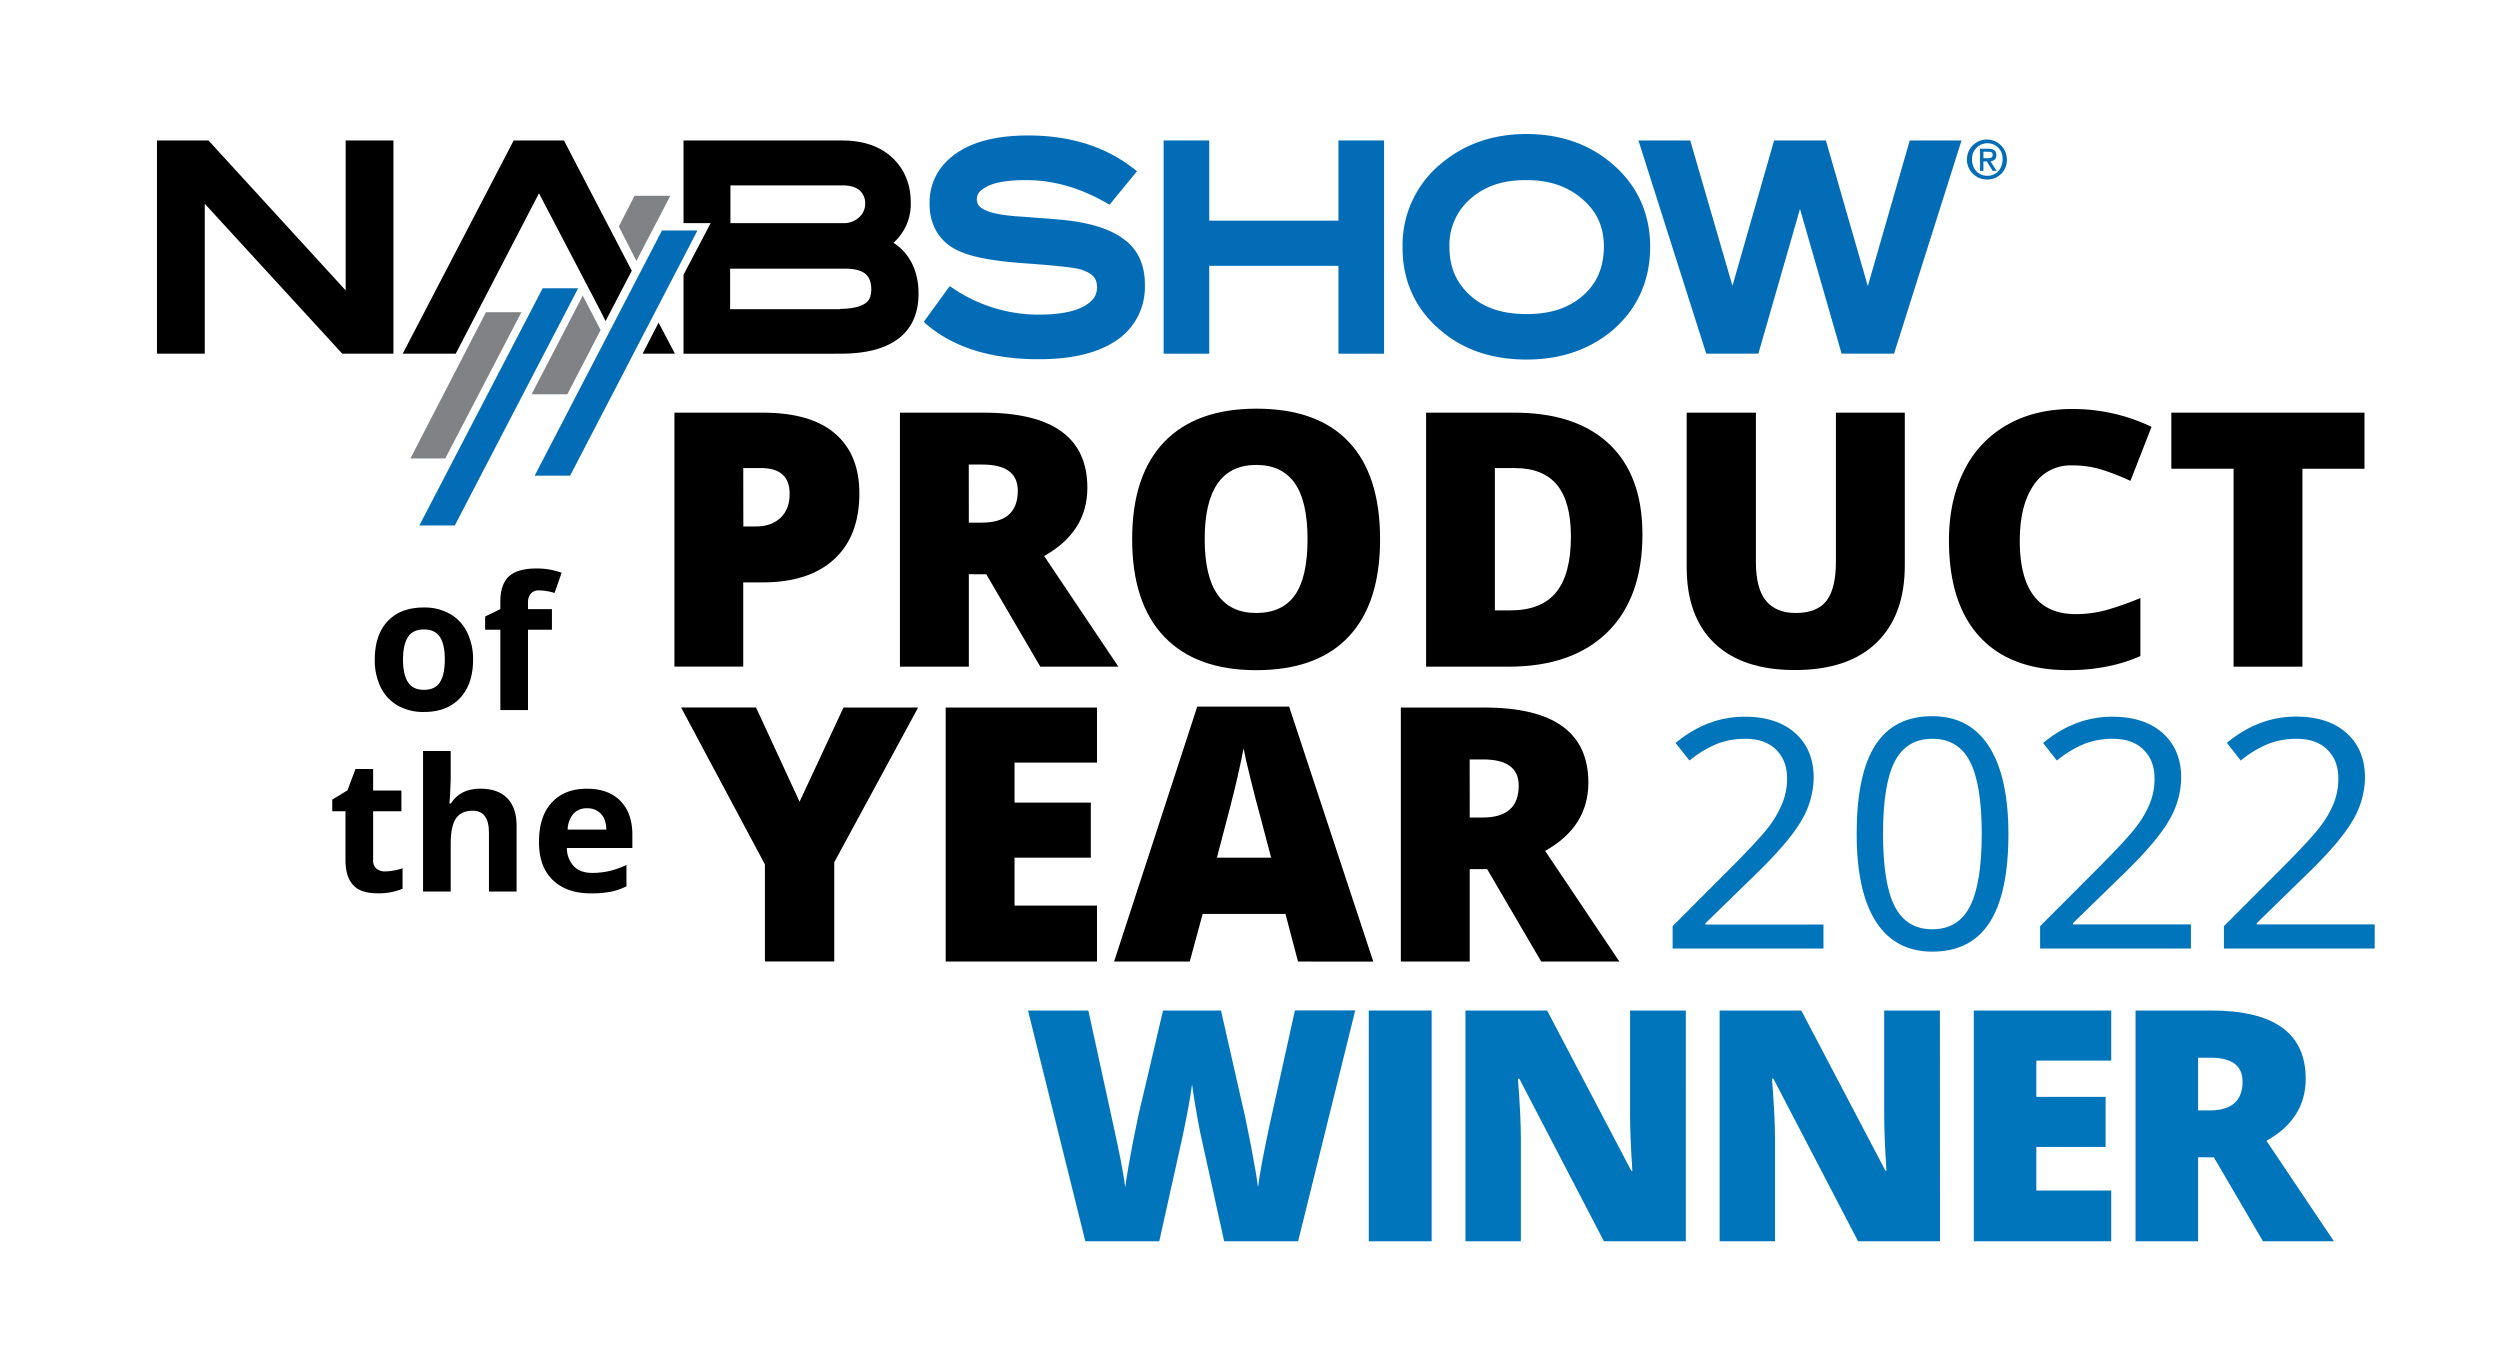<svg xmlns="http://www.w3.org/2000/svg" id="&#x30EC;&#x30A4;&#x30E4;&#x30FC;_1" data-name="&#x30EC;&#x30A4;&#x30E4;&#x30FC; 1" viewBox="0 0 1098.74 598.99"><defs><style>.cls-1{fill:#fff;}.cls-2{fill:#0075bc;}.cls-3{fill:#036cb6;}.cls-4{fill:#808285;}</style></defs><rect class="cls-1" width="1098.74" height="598.99"></rect><g id="&#x30EC;&#x30A4;&#x30E4;&#x30FC;_1-2" data-name="&#x30EC;&#x30A4;&#x30E4;&#x30FC; 1"><path d="M378.28,217.33q0,18.71-11.07,28.9t-31.46,10.19h-8.51v37H297V181.82h38.77q21.22,0,31.88,9.24T378.28,217.33Zm-51,14.51h5.51q6.83,0,10.85-3.82t4-10.54q0-11.31-12.57-11.31h-7.82Z" transform="translate(-0.59 -0.46)"></path><path d="M426.39,252.83v40.63H396.11V181.82h36.71q45.66,0,45.66,33,0,19.4-19,30l32.64,48.65H457.81l-23.76-40.63Zm0-22.67h5.66q15.85,0,15.86-14,0-11.53-15.55-11.53h-6Z" transform="translate(-0.59 -0.46)"></path><path d="M607.13,237.48q0,28.18-13.87,42.85T552.65,295q-26.35,0-40.42-14.74t-14.06-42.91q0-27.87,14-42.57t40.66-14.71q26.73,0,40.52,14.58T607.13,237.48Zm-77.08,0q0,32.39,22.6,32.38,11.51,0,17.05-7.86t5.55-24.51q0-16.74-5.63-24.7t-16.81-8Q530,204.8,530.05,237.48Z" transform="translate(-0.59 -0.46)"></path><path d="M722.44,235.27q0,27.95-15.44,43.07t-43.41,15.12H627.35V181.82h38.77q27,0,41.64,13.74T722.44,235.27ZM691,236.34q0-15.34-6.1-22.75t-18.51-7.41h-8.81v62.54h6.75q13.78,0,20.22-8T691,236.34Z" transform="translate(-0.59 -0.46)"></path><path d="M837.74,181.82V249q0,21.92-12.46,33.94t-35.89,12q-22.92,0-35.22-11.69T741.88,249.7V181.82H772.3v65.51q0,11.83,4.44,17.19t13.1,5.34q9.28,0,13.45-5.31t4.18-17.37V181.82Z" transform="translate(-0.59 -0.46)"></path><path d="M911.14,205a19.31,19.31,0,0,0-16.86,8.82q-6,8.82-6,24.32,0,32.22,24.59,32.22a50.56,50.56,0,0,0,14.41-2.06,143.22,143.22,0,0,0,14-5V288.8q-14,6.18-31.72,6.18-25.37,0-38.89-14.65t-13.52-42.39q0-17.34,6.55-30.46a46.72,46.72,0,0,1,18.85-20.2q12.29-7.08,28.92-7.07a79.85,79.85,0,0,1,34.71,7.85l-9.27,23.75a104.08,104.08,0,0,0-12.41-4.88A43.36,43.36,0,0,0,911.14,205Z" transform="translate(-0.59 -0.46)"></path><path d="M1012.5,293.46H982.23v-87H954.88V181.82h84.89v24.66H1012.5Z" transform="translate(-0.59 -0.46)"></path><path d="M352,352.81l19.3-41.39h32.8l-36.86,68v43.61H336.77V380.38l-36.85-69h32.94Z" transform="translate(-0.59 -0.46)"></path><path d="M482.72,423.06h-66.5V311.42h66.5v24.2H446.48v17.57H480V377.4H446.48v21.07h36.24Z" transform="translate(-0.59 -0.46)"></path><path d="M571.06,423.06l-5.51-20.92h-36.4l-5.67,20.92H490.23L526.78,311h40.37l37,112.09ZM559.25,377.4l-4.83-18.33q-1.7-6.1-4.11-15.81c-1.61-6.46-2.67-11.1-3.18-13.89q-.68,3.88-2.71,12.83t-9,35.2Z" transform="translate(-0.59 -0.46)"></path><path d="M646.53,382.44v40.62H616.25V311.42H653q45.67,0,45.67,33,0,19.39-19,30l32.64,48.64H677.94l-23.75-40.62Zm0-22.68h5.67q15.85,0,15.86-14,0-11.52-15.56-11.53h-6Z" transform="translate(-0.59 -0.46)"></path><path d="M177.71,290.26q0,6.6,2.17,10t7.07,3.38q4.86,0,7-3.36c1.42-2.24,2.13-5.56,2.13-10s-.72-7.69-2.15-9.88-3.78-3.3-7-3.3-5.58,1.09-7,3.27S177.71,285.84,177.71,290.26Zm30.8,0q0,10.85-5.74,17t-16,6.11a22.47,22.47,0,0,1-11.31-2.79,18.57,18.57,0,0,1-7.53-8,27,27,0,0,1-2.63-12.22q0-10.87,5.69-16.91t16-6a22.47,22.47,0,0,1,11.31,2.79,18.65,18.65,0,0,1,7.53,8A26.58,26.58,0,0,1,208.51,290.26Z" transform="translate(-0.59 -0.46)"></path><path d="M243.16,277.24H232.64v35.3H220.49v-35.3H213.8v-5.83l6.69-3.26v-3.26q0-7.59,3.74-11.08c2.5-2.32,6.49-3.49,12-3.5a31.4,31.4,0,0,1,11.19,1.87l-3.11,8.9a22.88,22.88,0,0,0-6.77-1.14,4.42,4.42,0,0,0-3.75,1.52,6.28,6.28,0,0,0-1.15,3.91v2.79h10.52Z" transform="translate(-0.59 -0.46)"></path><path d="M169.87,383.45a26.36,26.36,0,0,0,7.65-1.39v9a27.36,27.36,0,0,1-11.15,2c-4.86,0-8.41-1.22-10.62-3.67s-3.33-6.12-3.32-11V357h-5.82v-5.12l6.69-4.06,3.51-9.38h7.77v9.45H177V357H164.58v21.39A4.71,4.71,0,0,0,166,382.2,5.92,5.92,0,0,0,169.87,383.45Z" transform="translate(-0.59 -0.46)"></path><path d="M227.63,392.3H215.48V366.38q0-9.61-7.17-9.61-5.09,0-7.38,3.45t-2.26,11.2V392.3H186.52V330.52h12.15v12.59c0,1-.1,3.28-.28,6.91l-.28,3.57h.63q4.08-6.51,12.92-6.51,7.83,0,11.9,4.21t4.07,12.07Z" transform="translate(-0.59 -0.46)"></path><path d="M258.58,355.7a7.71,7.71,0,0,0-6,2.44,11.17,11.17,0,0,0-2.51,6.93h17q-.07-4.5-2.35-6.93A8,8,0,0,0,258.58,355.7Zm1.72,37.39q-10.76,0-16.82-5.91t-6-16.76q0-11.15,5.6-17.24t15.47-6.08q9.45,0,14.7,5.36t5.26,14.8v5.88H249.74a11.63,11.63,0,0,0,3.07,8.06c1.91,1.94,4.59,2.9,8,2.9a33.62,33.62,0,0,0,7.61-.84,38.34,38.34,0,0,0,7.49-2.65V390a28.78,28.78,0,0,1-6.81,2.36A44.49,44.49,0,0,1,260.3,393.09Z" transform="translate(-0.59 -0.46)"></path><path class="cls-2" d="M802,417.33H735.7V407.5l26.55-26.6q12.13-12.24,16-17.46A44.69,44.69,0,0,0,784,353.27,28.94,28.94,0,0,0,786,342.62q0-8-4.89-12.75t-13.59-4.71a34.44,34.44,0,0,0-11.89,2.06,47.59,47.59,0,0,0-12.52,7.49L737,327q13.92-11.55,30.35-11.55,14.19,0,22.27,7.26t8.07,19.48a37.49,37.49,0,0,1-5.38,18.9q-5.39,9.34-20.13,23.64l-22.07,21.51v.55H802Z" transform="translate(-0.59 -0.46)"></path><path class="cls-2" d="M883.29,366.94q0,26.06-8.25,38.91t-25.2,12.85q-16.29,0-24.77-13.16t-8.48-38.6q0-26.25,8.21-39t25-12.72q16.41,0,24.93,13.27T883.29,366.94Zm-55.11,0q0,21.93,5.17,31.93t16.49,10q11.45,0,16.58-10.14t5.14-31.79q0-21.65-5.14-31.72t-16.58-10.07q-11.31,0-16.49,9.93t-5.17,31.86Z" transform="translate(-0.59 -0.46)"></path><path class="cls-2" d="M963.5,417.33H897.21V407.5l26.56-26.6q12.13-12.24,16-17.46a44.38,44.38,0,0,0,5.8-10.17,29.15,29.15,0,0,0,1.93-10.65q0-8-4.9-12.75T929,325.16a34.45,34.45,0,0,0-11.9,2.06,47.39,47.39,0,0,0-12.51,7.49L898.52,327q13.93-11.55,30.35-11.55,14.21,0,22.27,7.26t8.07,19.48a37.49,37.49,0,0,1-5.38,18.9q-5.37,9.34-20.13,23.64L911.63,406.2v.54H963.5Z" transform="translate(-0.59 -0.46)"></path><path class="cls-2" d="M1044.25,417.33H978V407.5l26.55-26.6q12.13-12.24,16-17.46a44,44,0,0,0,5.79-10.17,29,29,0,0,0,1.94-10.65q0-8-4.9-12.75t-13.58-4.71a34.45,34.45,0,0,0-11.9,2.06,47.59,47.59,0,0,0-12.52,7.49l-6.08-7.77q13.93-11.54,30.35-11.54,14.21,0,22.27,7.25t8.07,19.49a37.48,37.48,0,0,1-5.38,18.89q-5.37,9.36-20.13,23.65l-22.07,21.51v.55h51.86Z" transform="translate(-0.59 -0.46)"></path><path class="cls-2" d="M571.11,546h-32.5l-9.74-44.17c-.46-1.85-1.2-5.52-2.19-11S525,480.66,524.49,477q-.56,4.52-1.82,11.21t-2.47,12.3Q519,506.1,510.08,546H477.59L452.4,444.58h26.51L490,495.41q3.76,16.86,5.15,26.84.9-7.08,3.24-19.21t4.35-20.11l9-38.35h25.47l8.7,38.35q2.22,9.22,4.52,21.3t3.06,18q.9-7.69,4.94-26.7l11.27-51h26.51Z" transform="translate(-0.59 -0.46)"></path><path class="cls-2" d="M602.16,546V444.58h27.63V546Z" transform="translate(-0.59 -0.46)"></path><path class="cls-2" d="M741.51,546h-36l-37.16-71.42h-.63Q669,491.39,669,500.26V546H644.65V444.58h35.9l37,70.46H718q-1-15.33-1-24.62V444.58h24.5Z" transform="translate(-0.59 -0.46)"></path><path class="cls-2" d="M853.21,546h-36L780,474.54h-.63q1.32,16.84,1.32,25.72V546H756.36V444.58h35.9l37,70.46h.42q-1-15.33-1-24.62V444.58h24.49Z" transform="translate(-0.59 -0.46)"></path><path class="cls-2" d="M928.46,546h-60.4V444.58h60.4v22H895.55v15.95H926v22H895.55v19.15h32.91Z" transform="translate(-0.59 -0.46)"></path><path class="cls-2" d="M966.63,509.07V546H939.15V444.58h33.33q41.46,0,41.46,30,0,17.61-17.25,27.25L1026.34,546H995.16l-21.58-36.89Zm0-20.59h5.15q14.4,0,14.4-12.69,0-10.47-14.13-10.47h-5.42Z" transform="translate(-0.59 -0.46)"></path></g><g id="&#x30EC;&#x30A4;&#x30E4;&#x30FC;_2" data-name="&#x30EC;&#x30A4;&#x30E4;&#x30FC; 2"><path class="cls-3" d="M874.06,79.34a8.78,8.78,0,1,1,8.54-8.77,8.5,8.5,0,0,1-8.54,8.77m0-15.93a6.8,6.8,0,0,0-6.77,7.16c0,3.91,2.57,7.15,6.77,7.15,3.8,0,6.64-3,6.64-7.15a6.61,6.61,0,0,0-6.64-7.16M872.3,75.56h-1.49V65.84h3.65c2.3,0,3.52.81,3.52,2.84,0,1.75-1.08,2.43-2.57,2.7l2.71,4.18h-1.76l-2.58-4.18h-1.49ZM874.06,70c1.22,0,2.31-.14,2.31-1.49s-1.09-1.35-2.17-1.35h-1.9V70Z" transform="translate(-0.59 -0.46)"></path><polygon points="150.43 155.45 89.99 89.55 89.99 155.45 68.99 155.45 68.99 61.73 91.62 61.73 151.92 127.63 151.92 61.73 172.92 61.73 172.92 155.45 150.43 155.45"></polygon><path d="M301,155.92V121.21l11.92-22.69H301V62.2h69.65c8.8,0,16.39,2.29,21.95,7.42s8.26,11.89,8.26,19.85a22.76,22.76,0,0,1-7.59,17.7c7.19,4.59,11.12,12.69,11,22.55,0,8.36-3,15.39-9.21,19.85s-14.5,6.34-25.34,6.34Zm68.83-19.72c5.29,0,8.81-.95,10.84-2.28s2.71-3,2.85-6.09c0-3.64-1-5.67-2.58-7s-4.47-2.3-8.94-2.3H321.48v17.83h48.37Zm1.09-37.68A9.79,9.79,0,0,0,378.12,96a7.85,7.85,0,0,0,2.71-5.81,7.5,7.5,0,0,0-2.31-5.94c-1.48-1.35-3.65-2.16-6.91-2.3h-50V98.52h49.33" transform="translate(-0.59 -0.46)"></path><polygon class="cls-3" points="588.24 155.45 588.24 116.83 531.46 116.83 531.46 155.45 511.41 155.45 511.41 61.73 531.46 61.73 531.46 96.98 588.24 96.98 588.24 61.73 608.29 61.73 608.29 155.45 588.24 155.45"></polygon><path class="cls-3" d="M671.48,158.48c-14.63,0-27.23-4-37.26-12.42-11.38-9.32-17.34-22-17.21-37.14a46.26,46.26,0,0,1,17.48-37c10.17-8.37,22.63-12.56,37-12.56s27,4.19,37,12.56c11.51,9.45,17.34,22.15,17.34,37,0,15.13-5.83,27.82-17.21,37.27-10.16,8.24-22.63,12.29-37.13,12.29ZM646.82,87.85a26.86,26.86,0,0,0-9.21,21.07c0,9,3,15.8,9.08,21.34s14.22,8.24,24.93,8.24,18.7-2.84,24.8-8.24,8.94-12.29,9.08-21.21c0-9.31-3.39-16.34-10.57-22-6.11-4.86-13.69-7.42-23.18-7.42-10.7-.14-18.69,2.7-24.93,8.23" transform="translate(-0.59 -0.46)"></path><polygon class="cls-3" points="809.38 155.45 791.09 91.84 772.79 155.45 749.89 155.45 720.08 61.73 742.85 61.73 761.41 125.61 779.71 61.73 802.47 61.73 820.9 125.74 839.33 61.73 862.09 61.73 832.42 155.45 809.38 155.45"></polygon><polygon class="cls-4" points="279.7 114.67 294.6 86.04 278.88 86.04 271.97 99.54 279.7 114.67"></polygon><polygon class="cls-4" points="263.98 145.05 249.34 173.28 233.63 173.28 256.12 129.93 263.98 145.05"></polygon><polygon class="cls-4" points="213.57 137.22 180.37 201.5 195.68 201.5 229.15 137.22 213.57 137.22"></polygon><polygon class="cls-3" points="238.5 126.69 184.3 230.94 199.88 230.94 254.09 126.69 238.5 126.69"></polygon><polygon class="cls-3" points="290.94 101.3 234.98 209.06 250.56 209.06 306.53 101.3 290.94 101.3"></polygon><polygon points="247.85 61.73 225.77 61.73 176.99 155.45 200.29 155.45 236.88 84.96 263.57 136 266.15 141.13 277.66 118.99 247.85 61.73"></polygon><polygon points="282.41 155.45 296.63 155.45 289.45 141.81 282.41 155.45"></polygon><path class="cls-3" d="M495.47,106.35c-5.56-4.59-13.42-7.29-23.72-8.77-3.66-.54-11-1.08-21.95-1.89-7.32-.41-12.47-1.35-15.18-2.43-3.93-1.63-4.6-3-4.74-5.27.14-2.16.95-3.65,4.47-5.54s9.35-2.83,17.21-2.83c11.52,0,22.9,3.1,34.28,9.45l2.44,1.35L490,88.26l10.3-12.56-2.84-2.16C485.3,64.49,470.12,60,452.51,60c-13.14,0-23.71,2.43-31.44,7.7s-12.06,13-11.92,22.14c-.14,8.78,3.79,16.07,11,20,6.11,3.38,15.59,5.13,28.87,6.21,14.63,1,23.85,2,26.56,2.84,5.55,1.89,7,3.78,7.18,7.83-.14,3.51-1.49,5.8-5.56,8.24-4.32,2.43-11,3.78-19.92,3.78A67.15,67.15,0,0,1,419,126.87L418,126.2l-11.39,15.66.95.95c12.06,10.4,28.73,15.53,49.46,15.53,14.37,0,25.75-2.57,34-8.1a28.1,28.1,0,0,0,12.74-24.17c.14-8.37-2.57-15.13-8.26-19.72" transform="translate(-0.59 -0.46)"></path></g></svg>